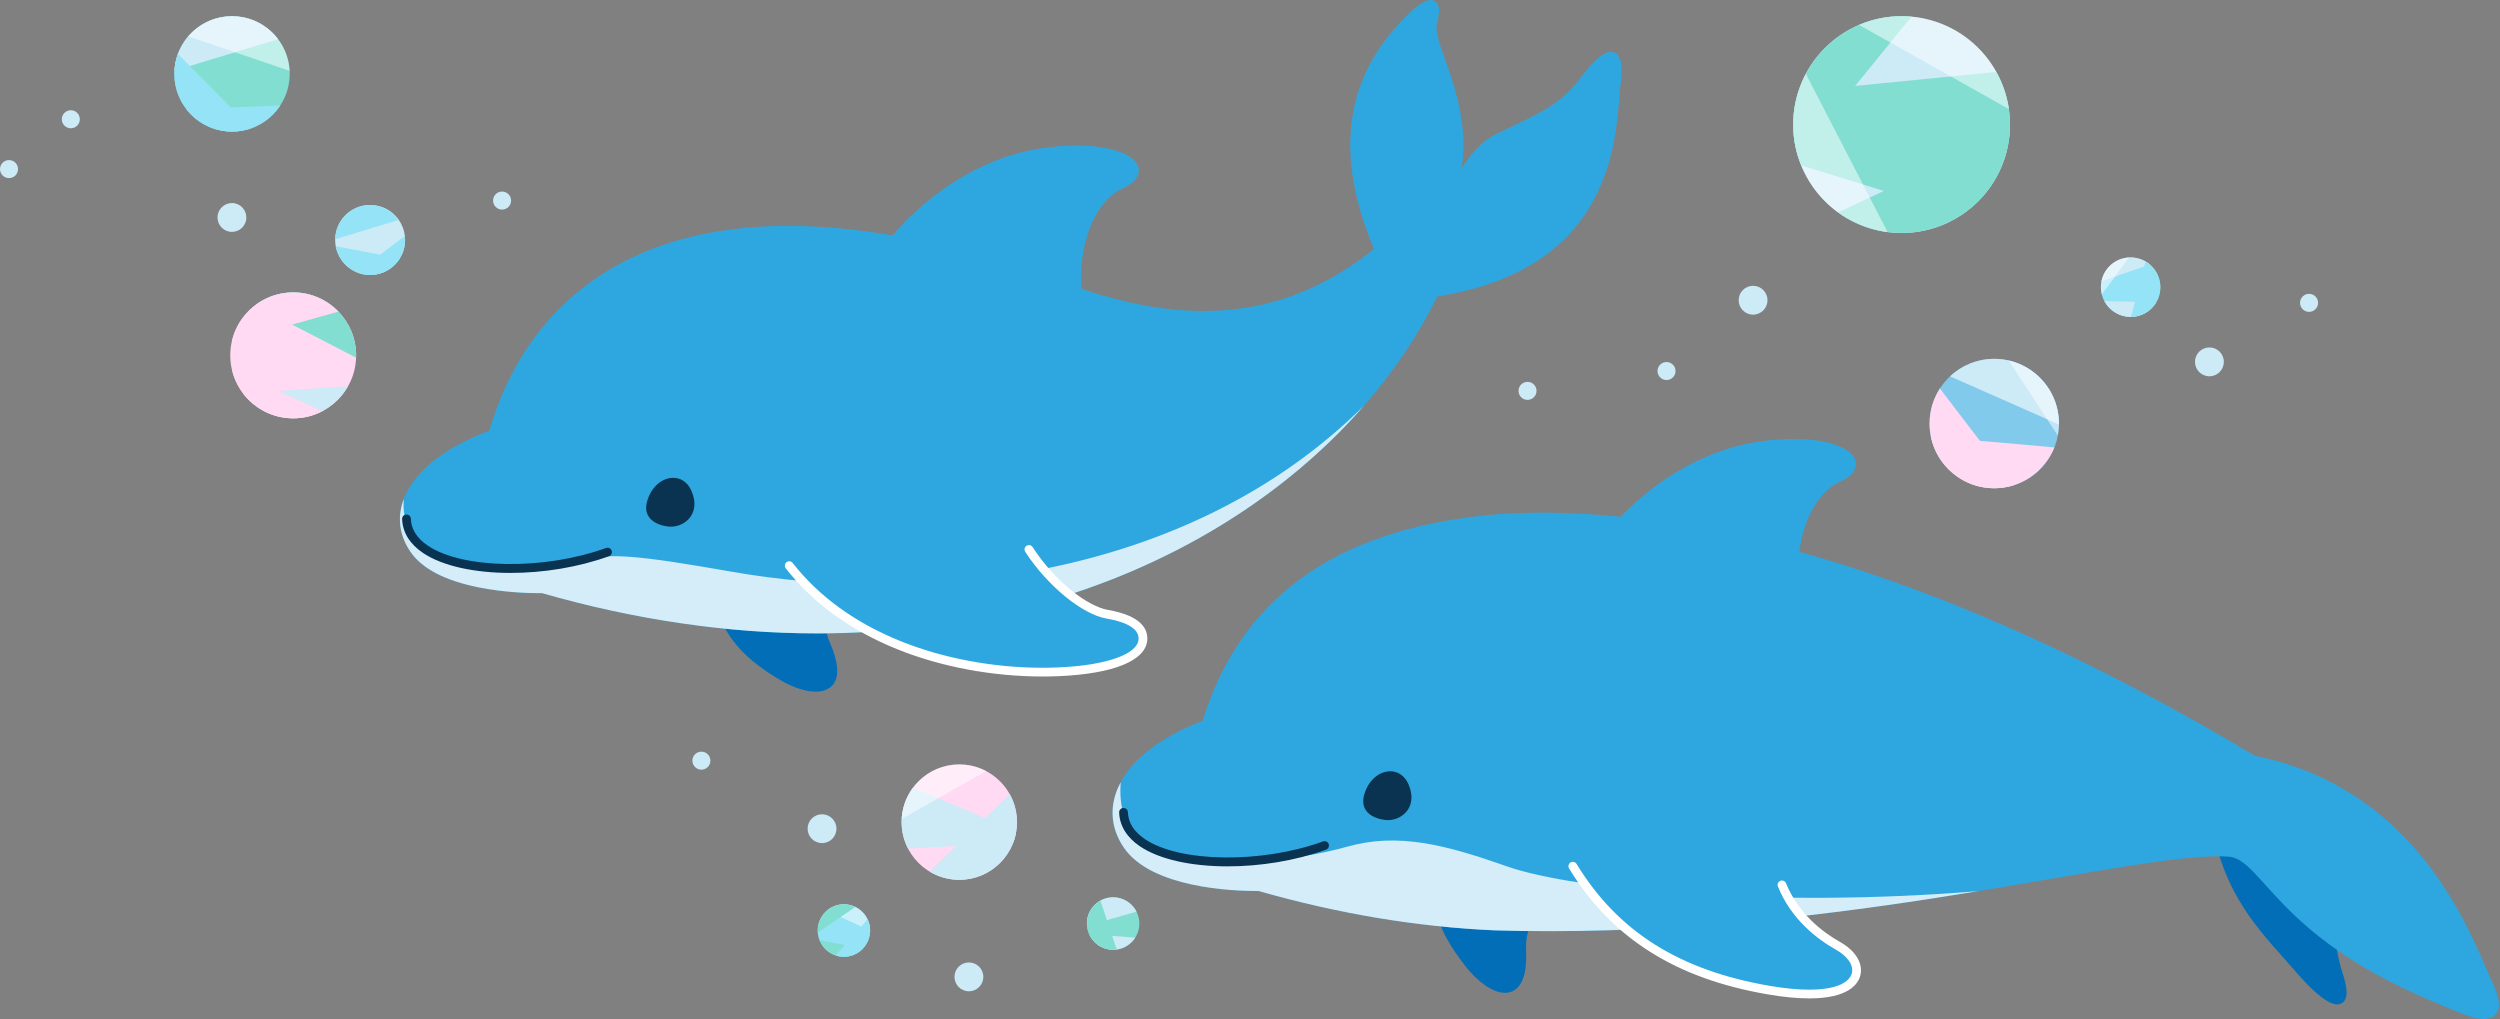 <?xml version="1.0" encoding="UTF-8"?>
<svg xmlns="http://www.w3.org/2000/svg" width="2288" height="933" viewBox="0 0 2288 933" fill="none">
  <rect x="0" y="0" width="2288" height="933" fill="#808080" stroke="none"/>
  <g clip-path="url(#clip0_437_2801)">
    <path d="M780.639 508.942C780.249 507.642 779.229 506.622 777.929 506.242L693.029 481.382C691.509 480.932 689.859 481.432 688.839 482.652L650.539 528.312C649.809 529.182 649.479 530.322 649.639 531.452C652.859 553.972 659.579 571.402 670.809 586.292C680.709 599.422 694.019 610.542 713.969 622.332C725.479 629.132 737.399 633.032 746.679 633.032C755.959 633.032 760.969 628.892 763.249 625.422C768.219 617.852 767.019 605.432 759.679 588.502C753.219 573.592 748.279 549.522 779.849 512.692C780.729 511.662 781.029 510.252 780.649 508.952L780.639 508.942Z" fill="#036EB8"></path>
    <path d="M1480.49 50.37C1478.86 48.52 1476.7 47.54 1474.24 47.54C1469.98 47.54 1462.37 50.12 1445.61 72.47C1429.65 93.74 1409.32 103.46 1391.38 112.04C1388.46 113.44 1385.7 114.75 1383.02 116.1C1381 117.11 1378.99 118.05 1377.04 118.96C1364.24 124.95 1352.75 130.32 1337.8 154.04C1343.52 113.64 1331.35 79.37 1322.7 54.99C1317.42 40.11 1313.24 28.35 1315.07 21.51C1317.64 11.89 1317.63 6.1 1315.06 2.75C1313.7 0.97 1311.66 0 1309.31 0C1305.58 0 1298.6 2.17 1281.08 20.95C1229.87 75.82 1222.13 143.57 1257.44 227.99C1209.59 266.09 1158.58 284.62 1101.6 284.62C1044.62 284.62 998.24 267.53 959.13 253.8C952.23 251.38 945.71 249.09 939.54 247.03C859.27 220.28 785.98 206.71 721.7 206.71C649.47 206.71 588.96 223.68 541.86 257.15C496.89 289.1 465.24 335.2 447.75 394.19C404.94 410.25 376.83 433.45 368.48 459.64C363.5 475.26 366 490.99 375.72 505.12C386.28 520.48 407.28 531.41 438.14 537.59C461.96 542.37 484.76 542.88 493.46 542.88C494.66 542.88 495.55 542.87 496.1 542.86C581.34 567.31 666.09 579.7 748.02 579.7C878.81 579.7 1002.65 547.82 1106.14 487.52C1153.84 459.73 1196.32 426.49 1232.41 388.73C1267.07 352.46 1294.98 312.95 1315.38 271.27C1381.12 261.11 1427.92 233.8 1454.53 190.06C1476.79 153.47 1480.06 113.36 1482.01 89.4C1482.4 84.57 1482.74 80.4 1483.17 76.99C1484.95 62.72 1484.12 54.51 1480.48 50.39L1480.49 50.37Z" fill="#2EA7E0"></path>
    <path d="M669.569 523.228C583.519 508.168 556.009 505.278 529.179 513.628C502.349 521.978 434.379 525.628 397.189 506.428C375.379 495.168 368.009 477.308 369.519 456.718C369.149 457.688 368.809 458.648 368.499 459.628C363.519 475.248 366.019 490.978 375.739 505.108C386.299 520.468 407.299 531.398 438.159 537.578C461.979 542.358 484.779 542.868 493.479 542.868C494.679 542.868 495.569 542.858 496.119 542.848C581.359 567.298 666.109 579.688 748.039 579.688C878.829 579.688 1002.67 547.808 1106.16 487.508C1153.86 459.718 1196.34 426.478 1232.43 388.718C1237.84 383.058 1243.06 377.318 1248.13 371.508C1084.4 533.458 841.079 553.248 669.569 523.228Z" fill="#D5EDF9"></path>
    <path d="M1013.27 562.142C985.27 557.312 934.69 511.732 922.2 458.652C921.49 455.612 919.07 453.272 916.01 452.642L770.31 422.982C767.22 422.352 764.06 423.592 762.23 426.142L712.63 494.942C710.69 497.642 710.61 501.252 712.44 504.032C737.61 542.152 774.92 571.322 823.31 590.742C862.52 606.472 908.94 615.142 954.02 615.142C959.06 615.142 964.12 615.032 969.06 614.822C1016.2 612.772 1044.97 601.752 1046.01 585.342C1046.51 577.422 1041.24 566.962 1013.27 562.142Z" fill="#2EA7E0"></path>
    <path d="M592.39 458.207C599.35 434.977 624.59 429.567 633.03 449.717C641.97 471.057 625.33 483.637 611.25 481.867C600.62 480.527 587.57 474.327 592.39 458.207Z" fill="#093351"></path>
    <path d="M1042.01 153.852C1039.47 141.482 1016.7 133.172 985.349 133.172C976.909 133.172 967.949 133.762 958.719 134.912C923.159 139.352 889.069 153.682 857.409 177.482C832.519 196.192 810.079 220.362 794.229 245.552C793.549 246.642 793.429 247.992 793.899 249.182L828.999 336.322C829.619 337.872 831.119 338.832 832.709 338.832C833.119 338.832 833.529 338.772 833.939 338.632L989.239 288.292C991.119 287.682 992.279 285.782 991.949 283.832C985.829 247.082 991.989 221.502 998.239 206.512C1006.28 187.232 1018.05 176.542 1026.39 172.962C1042.02 166.262 1042.89 158.112 1042.01 153.852Z" fill="#2EA7E0"></path>
    <path d="M467.36 524.335C496.95 524.335 529.06 519.275 557.37 509.035C559.45 508.285 560.52 505.985 559.77 503.915C559.02 501.835 556.72 500.765 554.65 501.515C498.14 521.955 423.41 520.945 391.46 499.315C381.53 492.585 376.33 484.315 376.01 474.745C375.94 472.535 374.1 470.805 371.88 470.885C369.67 470.955 367.94 472.805 368.02 475.015C368.42 487.125 374.98 497.815 386.98 505.945C405.02 518.155 434.66 524.345 467.36 524.345V524.335Z" fill="#093351"></path>
    <path d="M954.019 619.142C959.109 619.142 964.229 619.032 969.229 618.812C1019.35 616.632 1048.8 604.522 1050 585.592C1050.61 576.032 1044.85 563.522 1013.95 558.192C996.699 555.222 966.689 534.052 945.019 500.682C943.819 498.832 941.339 498.302 939.489 499.502C937.639 500.702 937.109 503.182 938.309 505.032C958.409 535.992 990.339 562.232 1012.59 566.072C1026.42 568.452 1042.75 573.692 1042.02 585.072C1041.14 598.812 1012.44 608.912 968.889 610.812C963.999 611.022 958.999 611.132 954.019 611.132C909.439 611.132 863.549 602.572 824.799 587.022C783.079 570.282 749.639 546.122 725.419 515.202C724.059 513.462 721.539 513.162 719.799 514.522C718.059 515.882 717.759 518.402 719.119 520.142C744.229 552.182 778.779 577.182 821.819 594.442C861.489 610.362 908.439 619.132 954.019 619.132V619.142Z" fill="white"></path>
    <g style="mix-blend-mode:color-dodge" opacity="0.5">
      <path d="M392.179 438.816C379.909 455.346 380.709 477.886 402.309 486.286C423.909 494.686 441.579 480.036 433.179 466.836C424.779 453.636 435.579 433.236 427.179 426.036C418.779 418.836 404.699 421.936 392.179 438.816Z" fill="#2EA7E0"></path>
    </g>
    <g style="mix-blend-mode:color-dodge" opacity="0.5">
      <path d="M543.11 274.022C533.95 282.522 517.51 303.622 531.91 314.822C546.31 326.022 582.31 332.422 583.11 316.422C583.91 300.422 580.71 284.422 599.11 267.622C617.51 250.822 602.31 241.222 586.31 247.622C570.31 254.022 554.31 263.622 543.11 274.022Z" fill="#2EA7E0"></path>
    </g>
    <g style="mix-blend-mode:color-dodge" opacity="0.5">
      <path d="M656.01 235.461C654.82 228.941 645.58 225.161 635.37 227.021C625.16 228.881 617.83 235.671 619.02 242.191C620.21 248.711 629.45 252.491 639.66 250.631C649.87 248.771 657.2 241.981 656.01 235.461Z" fill="#2EA7E0"></path>
    </g>
    <g style="mix-blend-mode:color-dodge" opacity="0.5">
      <path d="M882.48 186.238C882.48 186.238 882.73 185.878 883.24 185.248C883.75 184.608 884.48 183.668 885.46 182.508C886.48 181.348 887.79 179.948 889.31 178.368C890.09 177.618 890.9 176.798 891.79 175.978C892.67 175.148 893.59 174.258 894.62 173.408C895.63 172.538 896.69 171.628 897.8 170.718C898.93 169.818 900.11 168.918 901.34 168.008C901.96 167.548 902.57 167.078 903.21 166.618C903.86 166.178 904.53 165.738 905.19 165.288C906.54 164.408 907.88 163.438 909.34 162.608C910.78 161.758 912.25 160.878 913.76 160.028C914.51 159.598 915.3 159.218 916.07 158.818C916.85 158.418 917.63 158.018 918.42 157.628C919.21 157.238 920 156.828 920.81 156.468C921.62 156.108 922.43 155.738 923.26 155.388C924.08 155.038 924.91 154.688 925.73 154.338L926.97 153.818C927.39 153.648 927.81 153.498 928.23 153.338C929.9 152.698 931.6 152.108 933.28 151.508C934.96 150.908 936.68 150.428 938.37 149.928C941.73 148.848 945.14 148.178 948.4 147.418C949.21 147.218 950.04 147.098 950.85 146.968C951.66 146.838 952.47 146.708 953.26 146.578C954.85 146.318 956.4 146.088 957.92 145.888C959.44 145.728 960.93 145.608 962.36 145.478C963.79 145.358 965.17 145.228 966.5 145.168C969.17 145.098 971.6 145.078 973.76 145.088C974.3 145.088 974.82 145.078 975.32 145.108C975.82 145.138 976.31 145.168 976.78 145.198C977.71 145.248 978.57 145.318 979.34 145.378C980.88 145.498 982.09 145.628 982.91 145.698C983.73 145.788 984.17 145.838 984.17 145.838C986.53 146.108 988.24 148.238 987.97 150.608C987.77 152.408 986.49 153.818 984.84 154.278L984.59 154.348C984.59 154.348 984.18 154.458 983.42 154.668C982.65 154.858 981.53 155.168 980.11 155.508C978.69 155.878 976.96 156.188 975 156.718C973.04 157.238 970.84 157.798 968.45 158.358C966.07 159.018 963.52 159.748 960.81 160.448C959.46 160.828 958.1 161.298 956.7 161.708C956 161.918 955.29 162.128 954.58 162.338C953.86 162.548 953.15 162.758 952.43 163.018C951 163.498 949.54 163.988 948.06 164.478C946.57 164.938 945.1 165.498 943.62 166.048C942.88 166.318 942.14 166.608 941.38 166.868C940.63 167.138 939.87 167.388 939.14 167.698C937.66 168.298 936.18 168.918 934.68 169.488C934.31 169.638 933.93 169.778 933.56 169.928L932.46 170.418C931.73 170.738 930.99 171.068 930.26 171.388C929.53 171.708 928.79 172.008 928.06 172.328C927.33 172.638 926.62 172.998 925.9 173.328C924.48 174.028 923.03 174.618 921.63 175.298C920.25 176.008 918.86 176.658 917.49 177.308C917.15 177.468 916.81 177.638 916.47 177.798C916.14 177.978 915.81 178.148 915.48 178.318C914.81 178.658 914.16 178.988 913.51 179.318C912.21 179.978 910.92 180.598 909.69 181.268C908.46 181.928 907.24 182.538 906.07 183.148C904.92 183.788 903.78 184.388 902.7 184.958C901.61 185.528 900.57 186.098 899.58 186.638C898.6 187.188 897.63 187.668 896.74 188.148C895.86 188.628 895.04 189.078 894.27 189.488C893.49 189.898 892.78 190.268 892.13 190.608C890.81 191.338 889.74 191.878 889.01 192.258C888.29 192.638 887.89 192.818 887.89 192.818C885.67 193.818 883.06 192.838 882.06 190.618C881.39 189.138 881.61 187.478 882.49 186.238H882.48Z" fill="#2EA7E0"></path>
    </g>
    <path d="M2143.79 890.09C2137.14 870.13 2134.98 841.42 2133.08 816.09C2131.57 795.97 2130.26 778.59 2127.03 767.8C2123.51 756.08 2105.88 747.9 2073.11 742.79C2050.02 739.19 2027.52 738.55 2027.3 738.54C2026.16 738.52 2025.05 738.97 2024.27 739.81C2023.49 740.65 2023.1 741.78 2023.21 742.92C2029.63 809.21 2062.87 846.39 2089.59 876.26C2093.58 880.72 2097.34 884.93 2100.96 889.15C2112.72 902.87 2128.87 919.24 2138.95 919.24C2141.72 919.24 2144.08 918.07 2145.61 915.95C2148.78 911.55 2148.2 903.33 2143.78 890.08L2143.79 890.09Z" fill="#036EB8"></path>
    <path d="M1442.01 742.446L1366.35 718.516C1364.81 718.026 1363.12 718.516 1362.08 719.756L1315.27 775.576C1314.86 776.066 1314.58 776.636 1314.44 777.256C1309.36 799.436 1309.39 818.116 1314.52 836.036C1319.05 851.846 1327.48 866.996 1341.88 885.156C1350.89 896.516 1364.93 908.656 1377.33 908.656C1381.91 908.656 1385.96 906.946 1389.06 903.716C1394.89 897.636 1397.38 886.596 1396.68 869.966C1396 853.736 1400.03 829.486 1442.7 806.446C1443.99 805.746 1444.8 804.396 1444.8 802.926V746.256C1444.8 744.506 1443.68 742.966 1442.01 742.436V742.446Z" fill="#036EB8"></path>
    <path d="M2279.26 895.172C2277.87 892.202 2276.26 888.472 2274.38 884.152C2263.84 859.862 2246.2 819.192 2213.44 780.452C2173.68 733.442 2123.3 703.602 2063.7 691.752C1922.58 607.202 1786.78 545.642 1660.02 508.782C1569.65 482.502 1485.92 469.172 1411.17 469.172C1392.84 469.172 1375.34 470.012 1359.16 471.662C1290.14 478.692 1233.34 498.202 1190.34 529.652C1147.6 560.912 1117.46 604.652 1100.73 659.692C1057.8 676.172 1029.52 699.972 1020.91 726.972C1015.54 743.812 1018.22 760.742 1028.66 775.932C1053.86 812.582 1127.68 815.432 1149.7 815.432C1150.56 815.432 1151.26 815.432 1151.8 815.422C1224.56 836.242 1297.23 848.362 1367.82 851.452C1367.86 851.452 1367.89 851.452 1367.93 851.452C1384.54 851.952 1401.56 852.202 1418.53 852.202C1598.15 852.202 1759.9 824.442 1878.01 804.162C1944.64 792.722 1997.27 783.692 2029.97 783.692C2033.88 783.692 2037.49 783.822 2040.71 784.082C2051.47 785.612 2060.17 795.282 2073.32 809.872C2096.97 836.132 2132.71 875.812 2218.41 913.072C2248.81 926.292 2263.85 932.642 2273.32 932.642C2279.95 932.642 2283.32 929.522 2284.99 926.902C2289.39 919.992 2286.37 910.402 2279.25 895.142L2279.26 895.172Z" fill="#2EA7E0"></path>
    <path d="M1379.19 792.921C1322.86 773.091 1279.6 761.721 1232.8 774.921C1186 788.121 1122.41 792.921 1078.01 784.521C1038.84 777.111 1023.03 752.881 1025.62 715.961C1023.69 719.561 1022.11 723.231 1020.92 726.971C1015.55 743.811 1018.23 760.741 1028.67 775.931C1053.87 812.581 1127.69 815.431 1149.71 815.431C1150.57 815.431 1151.27 815.431 1151.81 815.421C1224.57 836.241 1297.24 848.361 1367.83 851.451C1367.87 851.451 1367.9 851.451 1367.94 851.451C1384.55 851.951 1401.57 852.201 1418.54 852.201C1566.06 852.201 1701.52 833.471 1810.65 815.551C1623.48 831.041 1441.55 814.881 1379.19 792.921Z" fill="#D5EDF9"></path>
    <path d="M1248.63 726.77C1255.59 703.54 1280.83 698.13 1289.27 718.28C1298.21 739.62 1281.57 752.2 1267.49 750.42C1256.86 749.08 1243.81 742.88 1248.63 726.76V726.77Z" fill="#093351"></path>
    <path d="M1698.25 422.399C1695.71 410.029 1672.94 401.719 1641.59 401.719C1633.15 401.719 1624.19 402.309 1614.96 403.459C1579.4 407.899 1545.31 422.229 1513.65 446.029C1488.76 464.739 1466.32 488.909 1450.47 514.089C1449.72 515.279 1449.65 516.779 1450.29 518.029L1485.97 588.319C1486.65 589.659 1488.03 590.509 1489.54 590.509H1489.61L1626.42 588.109C1627.83 588.089 1629.11 587.319 1629.82 586.109L1647.72 555.019C1648.18 554.219 1648.35 553.279 1648.2 552.369C1642.08 515.619 1648.24 490.039 1654.49 475.049C1662.53 455.759 1674.3 445.079 1682.63 441.499C1698.26 434.799 1699.13 426.649 1698.25 422.389V422.399Z" fill="#2EA7E0"></path>
    <path d="M1682.09 865.61C1659.2 852.72 1621.12 822.46 1623.26 764.6C1623.29 763.73 1623.04 762.88 1622.54 762.16L1588.83 713.84C1588.14 712.85 1587.04 712.23 1585.83 712.14L1485.02 704.94C1483.65 704.84 1482.32 705.46 1481.51 706.57L1431.76 774.55C1430.85 775.79 1430.74 777.44 1431.46 778.8C1469.71 850.31 1529.28 890.79 1618.92 906.2C1632.65 908.56 1645.02 909.76 1655.68 909.76C1689 909.76 1696.92 898.53 1698.68 891.83C1701.06 882.76 1694.71 872.72 1682.1 865.62L1682.09 865.61Z" fill="#2EA7E0"></path>
    <path d="M1123.6 792.897C1153.2 792.897 1185.3 787.837 1213.61 777.597C1215.69 776.847 1216.76 774.547 1216.01 772.477C1215.26 770.397 1212.97 769.327 1210.89 770.077C1154.38 790.517 1079.65 789.507 1047.7 767.877C1037.76 761.147 1032.56 752.877 1032.24 743.307C1032.17 741.097 1030.35 739.377 1028.11 739.447C1025.9 739.517 1024.17 741.367 1024.25 743.577C1024.65 755.687 1031.21 766.377 1043.21 774.507C1061.25 786.717 1090.89 792.907 1123.59 792.907L1123.6 792.897Z" fill="#093351"></path>
    <path d="M1655.67 913.749C1691.68 913.749 1700.49 900.649 1702.54 892.829C1705.4 881.919 1698.32 870.149 1684.05 862.119C1667.71 852.919 1645.87 836.129 1634.55 808.349C1633.72 806.299 1631.38 805.319 1629.34 806.149C1627.29 806.979 1626.31 809.319 1627.15 811.359C1639.34 841.269 1662.69 859.259 1680.13 869.079C1691.08 875.239 1696.7 883.559 1694.8 890.789C1693.62 895.279 1687.45 905.739 1655.67 905.739C1645.24 905.739 1633.1 904.559 1619.59 902.239C1536.81 888.009 1480.65 852.559 1442.85 790.659C1441.7 788.769 1439.24 788.179 1437.35 789.329C1435.46 790.479 1434.87 792.939 1436.02 794.829C1455.71 827.069 1479.93 851.989 1510.07 871.029C1540.09 889.989 1575.47 902.769 1618.23 910.119C1632.19 912.519 1644.78 913.729 1655.66 913.729L1655.67 913.749Z" fill="white"></path>
    <g style="mix-blend-mode:color-dodge" opacity="0.5">
      <path d="M1057.37 704.91C1045.1 721.44 1045.9 743.98 1067.5 752.38C1089.1 760.78 1106.77 746.13 1098.37 732.93C1089.97 719.73 1100.77 699.33 1092.37 692.13C1083.97 684.93 1069.89 688.03 1057.37 704.91Z" fill="#2EA7E0"></path>
    </g>
    <g style="mix-blend-mode:color-dodge" opacity="0.5">
      <path d="M1192.77 556.928C1183.61 565.428 1167.17 586.528 1181.57 597.728C1195.97 608.928 1231.97 615.328 1232.77 599.328C1233.57 583.328 1230.37 567.328 1248.77 550.528C1267.17 533.728 1251.97 524.128 1235.97 530.528C1219.97 536.928 1203.97 546.528 1192.77 556.928Z" fill="#2EA7E0"></path>
    </g>
    <g style="mix-blend-mode:color-dodge" opacity="0.5">
      <path d="M1305.67 518.367C1304.48 511.847 1295.24 508.067 1285.03 509.927C1274.82 511.787 1267.49 518.577 1268.68 525.097C1269.87 531.617 1279.11 535.397 1289.32 533.537C1299.53 531.677 1306.86 524.887 1305.67 518.367Z" fill="#2EA7E0"></path>
    </g>
    <g style="mix-blend-mode:color-dodge" opacity="0.5">
      <path d="M1532.62 465.025C1532.62 465.025 1532.88 464.665 1533.38 464.035C1533.89 463.395 1534.62 462.455 1535.6 461.295C1536.62 460.135 1537.93 458.735 1539.45 457.155C1540.23 456.405 1541.04 455.585 1541.93 454.765C1542.81 453.935 1543.73 453.045 1544.76 452.195C1545.77 451.325 1546.83 450.415 1547.94 449.505C1549.07 448.605 1550.25 447.705 1551.48 446.795C1552.1 446.345 1552.71 445.865 1553.35 445.405C1554 444.965 1554.67 444.525 1555.33 444.075C1556.68 443.195 1558.02 442.225 1559.48 441.395C1560.92 440.545 1562.39 439.665 1563.9 438.825C1564.65 438.395 1565.44 438.015 1566.21 437.615C1566.99 437.215 1567.77 436.815 1568.56 436.425C1569.35 436.035 1570.14 435.625 1570.95 435.265C1571.76 434.905 1572.57 434.535 1573.4 434.185C1574.22 433.835 1575.05 433.485 1575.87 433.135L1577.11 432.615C1577.53 432.445 1577.95 432.295 1578.37 432.135C1580.04 431.495 1581.74 430.905 1583.42 430.305C1585.1 429.705 1586.82 429.225 1588.51 428.725C1591.87 427.655 1595.28 426.975 1598.54 426.215C1599.35 426.015 1600.18 425.895 1600.99 425.765C1601.8 425.635 1602.61 425.505 1603.4 425.375C1604.99 425.115 1606.54 424.885 1608.06 424.685C1609.58 424.525 1611.07 424.405 1612.5 424.275C1613.93 424.155 1615.31 424.025 1616.64 423.965C1619.31 423.895 1621.74 423.875 1623.9 423.885C1624.44 423.885 1624.96 423.875 1625.46 423.905C1625.96 423.935 1626.45 423.965 1626.92 423.995C1627.85 424.045 1628.71 424.115 1629.48 424.175C1631.02 424.295 1632.23 424.425 1633.05 424.495C1633.87 424.585 1634.31 424.635 1634.31 424.635C1636.67 424.905 1638.38 427.035 1638.11 429.405C1637.91 431.205 1636.63 432.615 1634.98 433.075L1634.73 433.145C1634.73 433.145 1634.32 433.255 1633.56 433.465C1632.79 433.655 1631.67 433.965 1630.25 434.305C1628.83 434.675 1627.1 434.985 1625.14 435.515C1623.18 436.035 1620.98 436.595 1618.59 437.155C1616.21 437.815 1613.66 438.545 1610.95 439.245C1609.6 439.625 1608.24 440.095 1606.84 440.505C1606.14 440.715 1605.43 440.925 1604.72 441.135C1604 441.345 1603.28 441.555 1602.57 441.815C1601.14 442.295 1599.68 442.785 1598.2 443.275C1596.71 443.735 1595.24 444.295 1593.76 444.845C1593.02 445.115 1592.28 445.405 1591.52 445.665C1590.77 445.935 1590.01 446.185 1589.28 446.495C1587.8 447.095 1586.32 447.715 1584.82 448.285C1584.45 448.435 1584.07 448.575 1583.7 448.725L1582.6 449.215C1581.87 449.535 1581.13 449.865 1580.4 450.185C1579.67 450.505 1578.93 450.805 1578.2 451.125C1577.47 451.435 1576.76 451.795 1576.04 452.125C1574.62 452.825 1573.17 453.415 1571.77 454.095C1570.39 454.805 1569 455.455 1567.63 456.105C1567.29 456.265 1566.95 456.435 1566.61 456.595C1566.28 456.775 1565.95 456.945 1565.62 457.115C1564.96 457.455 1564.3 457.785 1563.64 458.115C1562.34 458.775 1561.05 459.395 1559.82 460.065C1558.59 460.725 1557.37 461.335 1556.2 461.945C1555.05 462.585 1553.91 463.185 1552.82 463.755C1551.73 464.325 1550.69 464.895 1549.7 465.435C1548.72 465.985 1547.75 466.465 1546.86 466.945C1545.98 467.425 1545.16 467.875 1544.39 468.285C1543.61 468.695 1542.9 469.065 1542.25 469.405C1540.93 470.135 1539.86 470.675 1539.14 471.045C1538.42 471.425 1538.02 471.605 1538.02 471.605C1535.8 472.605 1533.19 471.625 1532.19 469.405C1531.52 467.925 1531.74 466.265 1532.62 465.025Z" fill="#2EA7E0"></path>
    </g>
    <path d="M268.339 382.817C236.528 382.817 210.739 357.029 210.739 325.217C210.739 293.406 236.528 267.617 268.339 267.617C300.151 267.617 325.939 293.406 325.939 325.217C325.939 357.029 300.151 382.817 268.339 382.817Z" fill="#FFDAF2"></path>
    <path d="M338.74 251.617C321.067 251.617 306.74 237.29 306.74 219.617C306.74 201.944 321.067 187.617 338.74 187.617C356.413 187.617 370.74 201.944 370.74 219.617C370.74 237.29 356.413 251.617 338.74 251.617Z" fill="#CDEAF7"></path>
    <path d="M212.339 120.42C183.178 120.42 159.539 96.781 159.539 67.62C159.539 38.46 183.178 14.82 212.339 14.82C241.499 14.82 265.139 38.46 265.139 67.62C265.139 96.781 241.499 120.42 212.339 120.42Z" fill="#83DED2"></path>
    <path d="M1018.74 869.219C1005.49 869.219 994.74 858.474 994.74 845.219C994.74 831.964 1005.49 821.219 1018.74 821.219C1032 821.219 1042.74 831.964 1042.74 845.219C1042.74 858.474 1032 869.219 1018.74 869.219Z" fill="#83DED2"></path>
    <path d="M825.14 752.417C825.14 723.257 848.78 699.617 877.94 699.617C907.1 699.617 930.74 723.257 930.74 752.417C930.74 781.577 907.1 805.217 877.94 805.217C848.78 805.217 825.14 781.577 825.14 752.417Z" fill="#FFDAF2"></path>
    <path d="M772.34 875.617C759.085 875.617 748.34 864.872 748.34 851.617C748.34 838.362 759.085 827.617 772.34 827.617C785.595 827.617 796.34 838.362 796.34 851.617C796.34 864.872 785.595 875.617 772.34 875.617Z" fill="#94E3F6"></path>
    <path d="M1825.14 446.822C1792.44 446.822 1765.94 420.317 1765.94 387.622C1765.94 354.927 1792.44 328.422 1825.14 328.422C1857.84 328.422 1884.34 354.927 1884.34 387.622C1884.34 420.317 1857.84 446.822 1825.14 446.822Z" fill="#82CAEC"></path>
    <path d="M1922.74 262.817C1922.74 247.797 1934.92 235.617 1949.94 235.617C1964.96 235.617 1977.14 247.797 1977.14 262.817C1977.14 277.837 1964.96 290.017 1949.94 290.017C1934.92 290.017 1922.74 277.837 1922.74 262.817Z" fill="#94E3F6"></path>
    <path d="M1712.69 209.321C1660.07 194.054 1629.8 139.024 1645.06 86.407C1660.33 33.791 1715.36 3.513 1767.98 18.779C1820.59 34.046 1850.87 89.076 1835.6 141.693C1820.34 194.309 1765.31 224.587 1712.69 209.321Z" fill="#CDEAF7"></path>
    <path d="M1825.14 328.422C1857.84 328.422 1884.34 354.922 1884.34 387.622C1884.34 387.902 1884.32 388.172 1884.32 388.452L1784.68 344.422C1795.27 334.502 1809.49 328.422 1825.14 328.422Z" fill="#CDEAF7"></path>
    <path d="M1825.14 446.819C1796.5 446.819 1772.62 426.489 1767.13 399.469L1880.16 409.469C1871.46 431.349 1850.12 446.819 1825.14 446.819Z" fill="#FFDAF2"></path>
    <path d="M1949.94 290.021C1939.51 290.021 1930.46 284.151 1925.89 275.531L1973.35 276.661C1968.61 284.651 1959.9 290.021 1949.94 290.021Z" fill="#CDEAF7"></path>
    <path d="M1949.94 235.617C1956.65 235.617 1962.79 238.057 1967.54 242.087L1923.28 257.457C1925.77 245.007 1936.76 235.617 1949.95 235.617H1949.94Z" fill="#CDEAF7"></path>
    <path d="M835.689 720.75L930.059 760.88C929.479 764.51 928.519 768.01 927.229 771.35L831.029 776.64C827.279 769.38 825.139 761.15 825.139 752.42C825.139 740.54 829.069 729.57 835.689 720.75Z" fill="#CDEAF7"></path>
    <path d="M994.739 845.219C994.739 831.969 1005.49 821.219 1018.74 821.219C1028.07 821.219 1036.14 826.539 1040.12 834.309L994.839 847.249C994.779 846.579 994.749 845.899 994.749 845.219H994.739Z" fill="#CDEAF7"></path>
    <path d="M1038.97 858.133C1034.71 864.803 1027.24 869.223 1018.74 869.223C1008.95 869.223 1000.53 863.353 996.799 854.953L1038.97 858.133Z" fill="#CDEAF7"></path>
    <path opacity="0.5" d="M772.34 827.617C785.59 827.617 796.34 838.367 796.34 851.617L756.57 833.537C760.79 829.857 766.3 827.617 772.34 827.617Z" fill="white"></path>
    <path d="M789.93 867.938C785.55 872.658 779.29 875.618 772.34 875.618C762.23 875.618 753.58 869.358 750.05 860.508L789.93 867.948V867.938Z" fill="#83DED2"></path>
    <path d="M318.539 353.453C308.659 370.983 289.889 382.823 268.339 382.823C249.529 382.823 232.839 373.803 222.319 359.863L318.539 353.453Z" fill="#CDEAF7"></path>
    <path d="M268.339 267.617C300.149 267.617 325.939 293.407 325.939 325.217C325.939 325.927 325.909 326.637 325.889 327.347L233.319 279.497C243.029 272.047 255.159 267.617 268.339 267.617Z" fill="#83DED2"></path>
    <path d="M338.739 187.619C349.579 187.619 359.159 193.019 364.949 201.259L306.759 218.919C307.129 201.569 321.299 187.609 338.739 187.609V187.619Z" fill="#94E3F6"></path>
    <path d="M365.939 236.472C360.289 245.562 350.23 251.622 338.74 251.622C323.02 251.622 309.959 240.292 307.259 225.352L365.939 236.482V236.472Z" fill="#94E3F6"></path>
    <path d="M212.34 14.822C229.57 14.822 244.87 23.082 254.51 35.843L159.63 64.623C161.18 36.852 184.18 14.812 212.34 14.812V14.822Z" fill="#CDEAF7"></path>
    <path d="M212.34 120.416C195.32 120.416 180.2 112.356 170.54 99.856L256.52 96.516C247.09 110.906 230.83 120.416 212.34 120.416Z" fill="#94E3F6"></path>
    <g style="mix-blend-mode:multiply">
      <path d="M1780.13 204.91C1780.86 204.59 1781.58 204.26 1782.3 203.93C1781.58 204.27 1780.86 204.59 1780.13 204.91Z" fill="#82CAEC"></path>
    </g>
    <g style="mix-blend-mode:multiply">
      <path d="M1787.57 201.267C1788.3 200.867 1789.03 200.457 1789.75 200.047C1789.03 200.467 1788.3 200.877 1787.57 201.267Z" fill="#82CAEC"></path>
    </g>
    <g style="mix-blend-mode:multiply">
      <path d="M1790.33 199.706C1790.92 199.366 1791.5 199.016 1792.08 198.656C1791.5 199.006 1790.92 199.356 1790.33 199.706Z" fill="#82CAEC"></path>
    </g>
    <g style="mix-blend-mode:multiply">
      <path d="M1792.54 198.382C1793.27 197.932 1793.99 197.472 1794.71 196.992C1793.99 197.462 1793.27 197.922 1792.54 198.382Z" fill="#82CAEC"></path>
    </g>
    <g style="mix-blend-mode:multiply">
      <path d="M1772.36 207.927C1772.96 207.727 1773.55 207.517 1774.15 207.297C1773.56 207.507 1772.96 207.727 1772.36 207.927Z" fill="#82CAEC"></path>
    </g>
    <g style="mix-blend-mode:multiply">
      <path d="M1775.22 206.898C1775.78 206.688 1776.33 206.478 1776.88 206.258C1776.33 206.478 1775.77 206.688 1775.22 206.898Z" fill="#82CAEC"></path>
    </g>
    <g style="mix-blend-mode:multiply">
      <path d="M1764.73 210.193C1765.04 210.113 1765.34 210.033 1765.65 209.953C1765.35 210.033 1765.04 210.113 1764.74 210.193H1764.73Z" fill="#82CAEC"></path>
    </g>
    <g style="mix-blend-mode:multiply">
      <path d="M1794.91 196.859C1795.57 196.429 1796.22 195.979 1796.86 195.539C1796.21 195.989 1795.56 196.429 1794.91 196.859Z" fill="#82CAEC"></path>
    </g>
    <g style="mix-blend-mode:multiply">
      <path d="M1769.94 208.721C1770.4 208.581 1770.86 208.431 1771.31 208.281C1770.85 208.431 1770.4 208.581 1769.94 208.721Z" fill="#82CAEC"></path>
    </g>
    <g style="mix-blend-mode:multiply">
      <path d="M1803.83 190.226C1805.21 189.076 1806.56 187.886 1807.88 186.656C1806.56 187.886 1805.21 189.066 1803.83 190.226Z" fill="#82CAEC"></path>
    </g>
    <g style="mix-blend-mode:multiply">
      <path d="M1797.29 195.239C1798.72 194.229 1800.13 193.189 1801.51 192.109C1800.13 193.189 1798.73 194.229 1797.29 195.239Z" fill="#82CAEC"></path>
    </g>
    <g style="mix-blend-mode:multiply">
      <path d="M1801.72 191.938C1802.36 191.428 1803 190.918 1803.63 190.398C1803 190.918 1802.36 191.438 1801.72 191.938Z" fill="#82CAEC"></path>
    </g>
    <g style="mix-blend-mode:multiply">
      <path d="M1813.81 180.656C1811.96 182.686 1810.03 184.646 1808.03 186.516C1810.04 184.646 1811.97 182.686 1813.81 180.656Z" fill="#82CAEC"></path>
    </g>
    <path d="M1774.15 207.298C1774.51 207.168 1774.86 207.038 1775.22 206.898C1774.86 207.028 1774.51 207.168 1774.15 207.298Z" fill="#ECDAEA"></path>
    <path d="M1776.88 206.263C1777.19 206.143 1777.5 206.013 1777.81 205.883C1777.5 206.013 1777.19 206.133 1776.88 206.263Z" fill="#ECDAEA"></path>
    <path d="M1771.32 208.28C1771.67 208.17 1772.02 208.05 1772.37 207.93C1772.02 208.05 1771.67 208.16 1771.32 208.28Z" fill="#ECDAEA"></path>
    <path d="M1794.72 196.989C1794.78 196.949 1794.85 196.899 1794.91 196.859C1794.84 196.899 1794.78 196.949 1794.72 196.989Z" fill="#ECDAEA"></path>
    <path d="M1813.81 180.659C1813.81 180.659 1813.84 180.629 1813.85 180.609C1813.84 180.629 1813.82 180.639 1813.81 180.659Z" fill="#ECDAEA"></path>
    <path d="M1768.88 209.049C1769.24 208.939 1769.59 208.829 1769.94 208.719C1769.59 208.829 1769.23 208.939 1768.88 209.049Z" fill="#ECDAEA"></path>
    <path d="M1789.75 200.051C1789.94 199.941 1790.14 199.821 1790.33 199.711C1790.14 199.821 1789.95 199.941 1789.75 200.051Z" fill="#ECDAEA"></path>
    <path d="M1779.34 205.246C1779.6 205.136 1779.87 205.026 1780.13 204.906C1779.87 205.016 1779.61 205.126 1779.34 205.246Z" fill="#ECDAEA"></path>
    <path d="M1787.32 201.396C1787.4 201.356 1787.48 201.306 1787.57 201.266C1787.49 201.306 1787.41 201.356 1787.32 201.396Z" fill="#ECDAEA"></path>
    <path d="M1796.86 195.54C1797 195.44 1797.14 195.34 1797.28 195.25C1797.14 195.35 1797 195.45 1796.86 195.54Z" fill="#ECDAEA"></path>
    <path d="M1792.08 198.663C1792.23 198.563 1792.39 198.473 1792.54 198.383C1792.39 198.483 1792.23 198.573 1792.08 198.663Z" fill="#ECDAEA"></path>
    <path d="M1784.61 202.8C1784.86 202.68 1785.11 202.55 1785.35 202.43C1785.1 202.56 1784.86 202.68 1784.61 202.8Z" fill="#ECDAEA"></path>
    <path d="M1591.21 274.77C1591.21 267.48 1597.12 261.57 1604.41 261.57C1611.7 261.57 1617.61 267.48 1617.61 274.77C1617.61 282.06 1611.7 287.97 1604.41 287.97C1597.12 287.97 1591.21 282.06 1591.21 274.77Z" fill="#CDEAF7"></path>
    <path d="M873.539 894.028C873.539 886.738 879.45 880.828 886.74 880.828C894.03 880.828 899.939 886.738 899.939 894.028C899.939 901.318 894.03 907.228 886.74 907.228C879.45 907.228 873.539 901.318 873.539 894.028Z" fill="#CDEAF7"></path>
    <path d="M2008.85 331.169C2008.85 323.879 2014.76 317.969 2022.05 317.969C2029.34 317.969 2035.25 323.879 2035.25 331.169C2035.25 338.459 2029.34 344.369 2022.05 344.369C2014.76 344.369 2008.85 338.459 2008.85 331.169Z" fill="#CDEAF7"></path>
    <path d="M211.914 212.223C204.626 212.031 198.874 205.967 199.066 198.679C199.258 191.392 205.322 185.64 212.609 185.832C219.897 186.024 225.649 192.087 225.457 199.375C225.265 206.663 219.201 212.415 211.914 212.223Z" fill="#CDEAF7"></path>
    <path d="M739.12 758.411C739.12 751.121 745.03 745.211 752.32 745.211C759.61 745.211 765.52 751.121 765.52 758.411C765.52 765.701 759.61 771.611 752.32 771.611C745.03 771.611 739.12 765.701 739.12 758.411Z" fill="#CDEAF7"></path>
    <path d="M1516.95 339.57C1516.95 335.01 1520.64 331.32 1525.2 331.32C1529.76 331.32 1533.45 335.01 1533.45 339.57C1533.45 344.13 1529.76 347.82 1525.2 347.82C1520.64 347.82 1516.95 344.13 1516.95 339.57Z" fill="#CDEAF7"></path>
    <path d="M2105.01 277.172C2105.01 272.612 2108.7 268.922 2113.26 268.922C2117.82 268.922 2121.51 272.612 2121.51 277.172C2121.51 281.732 2117.82 285.422 2113.26 285.422C2108.7 285.422 2105.01 281.732 2105.01 277.172Z" fill="#CDEAF7"></path>
    <path d="M1389.74 357.727C1389.74 353.167 1393.43 349.477 1397.99 349.477C1402.55 349.477 1406.24 353.167 1406.24 357.727C1406.24 362.287 1402.55 365.977 1397.99 365.977C1393.43 365.977 1389.74 362.287 1389.74 357.727Z" fill="#CDEAF7"></path>
    <path d="M633.66 696.156C633.66 691.596 637.35 687.906 641.91 687.906C646.47 687.906 650.16 691.606 650.16 696.156C650.16 700.706 646.47 704.406 641.91 704.406C637.35 704.406 633.66 700.706 633.66 696.156Z" fill="#CDEAF7"></path>
    <path d="M56.559 109.148C56.559 104.588 60.249 100.898 64.809 100.898C69.369 100.898 73.059 104.588 73.059 109.148C73.059 113.708 69.369 117.398 64.809 117.398C60.249 117.398 56.559 113.708 56.559 109.148Z" fill="#CDEAF7"></path>
    <path d="M0 154.75C0 150.19 3.69 146.5 8.25 146.5C12.81 146.5 16.5 150.19 16.5 154.75C16.5 159.31 12.81 163 8.25 163C3.69 163 0 159.31 0 154.75Z" fill="#CDEAF7"></path>
    <path d="M451.25 183.562C451.25 179.003 454.94 175.312 459.5 175.312C464.06 175.312 467.75 179.003 467.75 183.562C467.75 188.122 464.05 191.812 459.5 191.812C454.95 191.812 451.25 188.122 451.25 183.562Z" fill="#CDEAF7"></path>
    <path d="M1641.14 114.018C1641.14 103.468 1642.79 93.308 1645.84 83.778L1827.06 65.828C1835.01 80.098 1839.54 96.528 1839.54 114.018C1839.54 148.558 1821.88 178.968 1795.1 196.738L1648.4 151.328C1643.72 139.808 1641.14 127.218 1641.14 114.018Z" fill="#83DED2"></path>
    <g style="mix-blend-mode:multiply">
      <path d="M1740.34 213.222C1718.62 213.222 1698.54 206.232 1682.2 194.402L1839.32 120.602C1835.93 172.322 1792.92 213.222 1740.34 213.222Z" fill="#83DED2"></path>
    </g>
    <g style="mix-blend-mode:multiply">
      <path d="M1641.14 114.02C1641.14 59.23 1685.55 14.82 1740.34 14.82C1743.37 14.82 1746.37 14.96 1749.34 15.23C1689.41 89.09 1659.97 125.38 1645.51 143.2C1642.67 133.97 1641.14 124.17 1641.14 114.01V114.02Z" fill="#83DED2"></path>
    </g>
    <path opacity="0.5" d="M1740.34 14.82C1790.32 14.82 1831.66 51.78 1838.53 99.86C1821.69 90.4 1784.31 69.39 1701.35 22.78C1713.32 17.66 1726.5 14.82 1740.34 14.82Z" fill="white"></path>
    <path opacity="0.5" d="M1641.14 114.018C1641.14 97.208 1645.33 81.378 1652.7 67.508C1694.16 147.798 1716.01 190.108 1727.52 212.398C1678.79 206.108 1641.14 164.468 1641.14 114.018Z" fill="white"></path>
    <g style="mix-blend-mode:multiply">
      <path d="M1977.14 262.823C1977.14 277.723 1965.15 289.823 1950.3 290.013L1963.62 239.312C1971.7 244.032 1977.14 252.783 1977.14 262.812V262.823Z" fill="#94E3F6"></path>
    </g>
    <path opacity="0.5" d="M1948.39 235.672L1923.58 269.532C1923.04 267.382 1922.74 265.142 1922.74 262.822C1922.74 248.322 1934.09 236.472 1948.39 235.672Z" fill="white"></path>
    <g style="mix-blend-mode:multiply">
      <path d="M1765.94 387.619C1765.94 375.789 1769.42 364.789 1775.39 355.539L1842.98 444.069C1837.35 445.849 1831.35 446.809 1825.13 446.809C1792.43 446.809 1765.93 420.309 1765.93 387.609L1765.94 387.619Z" fill="#FFDAF2"></path>
    </g>
    <path opacity="0.5" d="M1884.34 387.62C1884.34 391.38 1883.97 395.05 1883.3 398.62L1838.39 329.93C1864.7 335.95 1884.34 359.48 1884.34 387.62Z" fill="white"></path>
    <g style="mix-blend-mode:multiply">
      <path d="M930.74 752.417C930.74 781.577 907.1 805.217 877.94 805.217C867.99 805.217 858.69 802.457 850.74 797.677C862.38 786.427 883.99 765.557 924.11 726.797C928.33 734.387 930.74 743.117 930.74 752.417Z" fill="#CDEAF7"></path>
    </g>
    <path opacity="0.5" d="M877.939 699.617C886.869 699.617 895.269 701.837 902.639 705.747C856.089 732.027 834.889 743.997 825.229 749.447C826.769 721.667 849.779 699.617 877.939 699.617Z" fill="white"></path>
    <g style="mix-blend-mode:multiply">
      <path d="M994.739 845.219C994.739 836.179 999.739 828.309 1007.12 824.219L1022.04 868.989C1020.96 869.139 1019.86 869.219 1018.74 869.219C1005.49 869.219 994.739 858.469 994.739 845.219Z" fill="#83DED2"></path>
    </g>
    <g style="mix-blend-mode:multiply">
      <path d="M796.34 851.622C796.34 864.882 785.59 875.622 772.34 875.622C769.7 875.622 767.16 875.193 764.79 874.403C768.32 870.403 776.25 861.433 794.02 841.312C795.51 844.432 796.34 847.932 796.34 851.622Z" fill="#94E3F6"></path>
    </g>
    <g style="mix-blend-mode:multiply">
      <path d="M772.34 827.617C776.1 827.617 779.66 828.487 782.83 830.027C762.22 844.087 752.76 850.547 748.42 853.507C748.37 852.887 748.34 852.257 748.34 851.617C748.34 838.367 759.09 827.617 772.34 827.617Z" fill="#83DED2"></path>
    </g>
    <path opacity="0.5" d="M212.34 14.82C240.57 14.82 263.62 36.97 265.07 64.83C214.06 47.5 186.8 38.24 172.24 33.29C181.92 21.99 196.29 14.82 212.34 14.82Z" fill="white"></path>
    <g style="mix-blend-mode:multiply">
      <path d="M159.539 67.622C159.539 61.202 160.689 55.052 162.789 49.352C172.069 58.722 191.109 77.952 230.119 117.342C224.569 119.332 218.579 120.422 212.339 120.422C183.179 120.422 159.539 96.782 159.539 67.622Z" fill="#94E3F6"></path>
    </g>
    <g style="mix-blend-mode:multiply">
      <path d="M370.74 219.622C370.74 237.292 356.41 251.622 338.74 251.622C334.49 251.622 330.44 250.782 326.73 249.282C334.24 243.572 347.42 233.562 370.53 215.992C370.66 217.182 370.74 218.392 370.74 219.622Z" fill="#94E3F6"></path>
    </g>
    <g style="mix-blend-mode:multiply">
      <path d="M268.339 267.617C284.589 267.617 299.249 274.357 309.719 285.177C254.889 300.547 226.669 308.467 212.149 312.537C217.929 286.837 240.879 267.627 268.329 267.627L268.339 267.617Z" fill="#FFDAF2"></path>
    </g>
    <g style="mix-blend-mode:multiply">
      <path d="M212.4 338.961C225.21 344.741 249.38 355.661 295.01 376.271C287.03 380.451 277.97 382.821 268.34 382.821C241.27 382.821 218.57 364.141 212.4 338.961Z" fill="#FFDAF2"></path>
    </g>
  </g>
  <defs>
    <clipPath id="clip0_437_2801">
      <rect width="2287.06" height="932.66" fill="white" transform="matrix(-1 0 0 1 2287.06 0)"></rect>
    </clipPath>
  </defs>
</svg>
